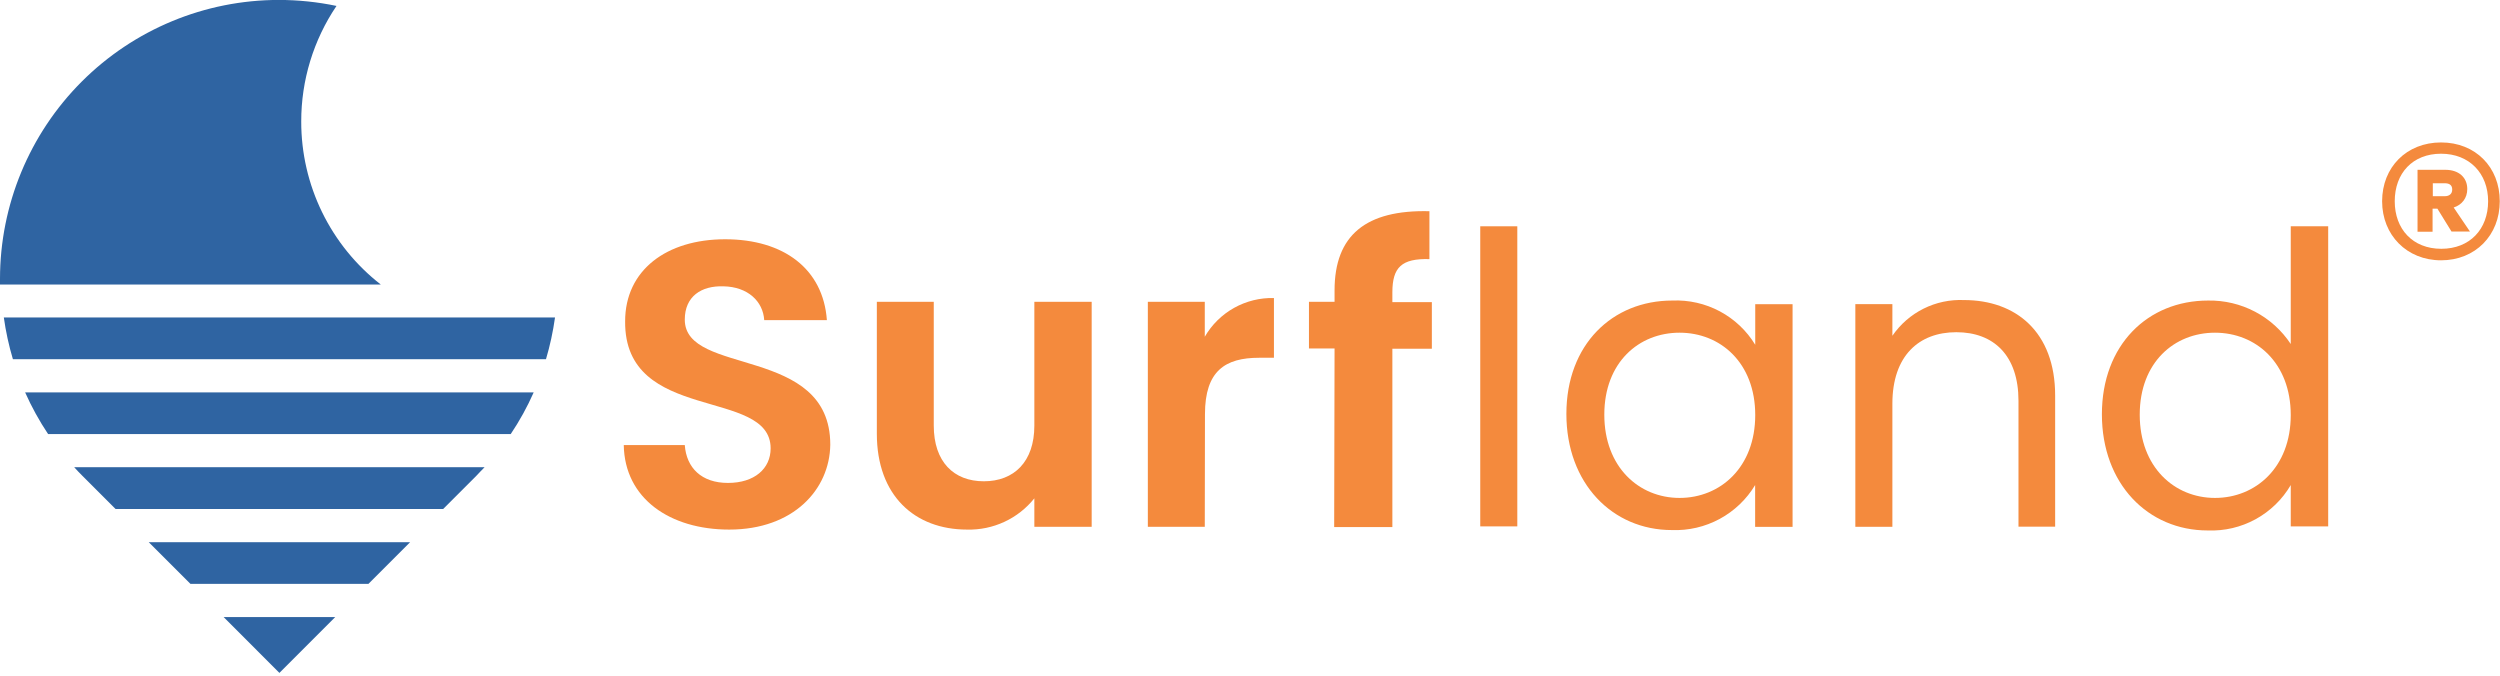 <svg xmlns="http://www.w3.org/2000/svg" width="170" height="46" viewBox="0 0 170 46" fill="none"><g clip-path="url(#clip0_1699_1645)"><path fill-rule="evenodd" clip-rule="evenodd" d="M3.272 29.518C2.671 28.62 2.148 27.67 1.709 26.682H36.291C35.854 27.671 35.331 28.62 34.728 29.518H3.272ZM7.858 34.612L5.599 32.352C5.411 32.16 5.223 31.975 5.046 31.771H32.951C32.77 31.967 32.574 32.148 32.394 32.352L30.134 34.612H7.858ZM12.949 39.702L10.114 36.869H27.887L25.055 39.702H12.949ZM19 45.757L15.205 41.959H22.796L19 45.757ZM0.877 24.425C0.601 23.496 0.394 22.548 0.26 21.588H37.741C37.607 22.548 37.402 23.496 37.127 24.425H0.877Z" fill="#2F64A2"></path><path fill-rule="evenodd" clip-rule="evenodd" d="M20.484 8.266C20.479 5.464 21.314 2.725 22.882 0.403C21.593 0.133 20.28 -0.003 18.963 -0.004C13.933 -0.004 9.11 1.995 5.554 5.553C1.998 9.112 0 13.938 0 18.97C0 19.094 0 19.218 0 19.346H25.891C24.205 18.034 22.842 16.353 21.904 14.433C20.967 12.512 20.481 10.403 20.484 8.266Z" fill="#2F64A2"></path></g><g clip-path="url(#clip1_1699_1645)"><path d="M49.586 36.012C45.569 36.012 42.476 33.912 42.416 30.265H46.565C46.677 31.812 47.7 32.839 49.5 32.839C51.301 32.839 52.403 31.871 52.403 30.489C52.403 26.322 42.443 28.83 42.509 21.846C42.509 18.37 45.325 16.27 49.309 16.27C53.293 16.27 55.977 18.285 56.228 21.767H51.967C51.888 20.497 50.859 19.503 49.203 19.47C47.68 19.417 46.565 20.161 46.565 21.734C46.565 25.605 56.459 23.445 56.459 30.239C56.419 33.28 53.959 36.012 49.586 36.012Z" fill="#F48A3D"></path><path d="M74.234 35.821H70.336V33.886C69.791 34.568 69.094 35.115 68.301 35.484C67.508 35.853 66.64 36.034 65.765 36.012C62.197 36.012 59.625 33.695 59.625 29.495V20.523H63.496V28.942C63.496 31.404 64.855 32.727 66.9 32.727C68.945 32.727 70.336 31.41 70.336 28.942V20.523H74.234V35.821Z" fill="#F48A3D"></path><path d="M81.925 35.821H78.053V20.523H81.925V22.899C82.399 22.079 83.086 21.401 83.914 20.938C84.742 20.474 85.679 20.242 86.628 20.266V24.328H85.619C83.323 24.328 81.938 25.209 81.938 28.165L81.925 35.821Z" fill="#F48A3D"></path><path d="M90.75 23.696H89.009V20.523H90.75V19.746C90.75 15.994 92.88 14.256 97.201 14.362V17.62C95.314 17.567 94.681 18.173 94.681 19.884V20.543H97.366V23.715H94.681V35.84H90.724L90.75 23.696Z" fill="#F48A3D"></path><path d="M100.657 15.388H103.177V35.794H100.657V15.388Z" fill="#F48A3D"></path><path d="M113.717 20.437C114.84 20.389 115.957 20.642 116.949 21.171C117.941 21.701 118.772 22.486 119.356 23.445V20.687H121.895V35.827H119.349V32.984C118.766 33.954 117.933 34.749 116.936 35.288C115.94 35.826 114.816 36.088 113.684 36.044C109.641 36.044 106.514 32.872 106.514 28.145C106.514 23.419 109.647 20.437 113.717 20.437ZM114.211 22.623C111.448 22.623 109.093 24.637 109.093 28.198C109.093 31.759 111.448 33.859 114.211 33.859C116.975 33.859 119.356 31.786 119.356 28.224C119.356 24.663 116.982 22.623 114.211 22.623Z" fill="#F48A3D"></path><path d="M137.257 27.257C137.257 24.169 135.575 22.59 133.029 22.59C130.483 22.59 128.682 24.196 128.682 27.454V35.821H126.163V20.681H128.682V22.833C129.22 22.049 129.949 21.414 130.801 20.989C131.652 20.564 132.599 20.363 133.55 20.404C137.066 20.404 139.75 22.557 139.75 26.895V35.814H137.257V27.257Z" fill="#F48A3D"></path><path d="M150.152 20.437C151.262 20.418 152.359 20.679 153.341 21.195C154.324 21.712 155.159 22.468 155.771 23.393V15.388H158.317V35.794H155.771V32.984C155.2 33.961 154.372 34.765 153.377 35.309C152.383 35.853 151.258 36.116 150.125 36.071C146.056 36.071 142.929 32.898 142.929 28.172C142.929 23.445 146.056 20.437 150.152 20.437ZM150.62 22.623C147.856 22.623 145.502 24.637 145.502 28.198C145.502 31.759 147.856 33.859 150.62 33.859C153.383 33.859 155.771 31.786 155.771 28.224C155.771 24.663 153.39 22.623 150.62 22.623Z" fill="#F48A3D"></path></g><g clip-path="url(#clip2_1699_1645)"><path d="M161.984 13.685C161.984 11.367 163.65 9.686 165.992 9.686C168.334 9.686 169.984 11.367 169.984 13.685C169.984 16.003 168.318 17.701 165.992 17.701C163.667 17.701 161.984 15.987 161.984 13.685ZM162.842 13.685C162.842 15.579 164.063 16.918 166.009 16.918C167.955 16.918 169.192 15.579 169.192 13.685C169.192 11.791 167.922 10.453 165.992 10.453C164.063 10.453 162.842 11.775 162.842 13.685ZM166.85 14.11L167.955 15.742H166.701L165.745 14.191H165.415V15.759H164.392V11.547H166.289C167.18 11.547 167.774 12.053 167.774 12.853C167.774 13.473 167.411 13.93 166.85 14.11ZM165.431 12.461V13.342H166.24C166.52 13.342 166.751 13.212 166.751 12.885C166.751 12.559 166.52 12.461 166.24 12.461H165.431Z" fill="#F48A3D"></path></g><defs><clipPath id="clip0_1699_1645"><rect width="37.741" height="45.756" fill="white"></rect></clipPath><clipPath id="clip1_1699_1645"><rect width="115.894" height="21.709" fill="white" transform="translate(42.416 14.362)"></rect></clipPath><clipPath id="clip2_1699_1645"><rect width="8.016" height="8.016" fill="white" transform="translate(161.984 9.686)"></rect></clipPath></defs></svg>